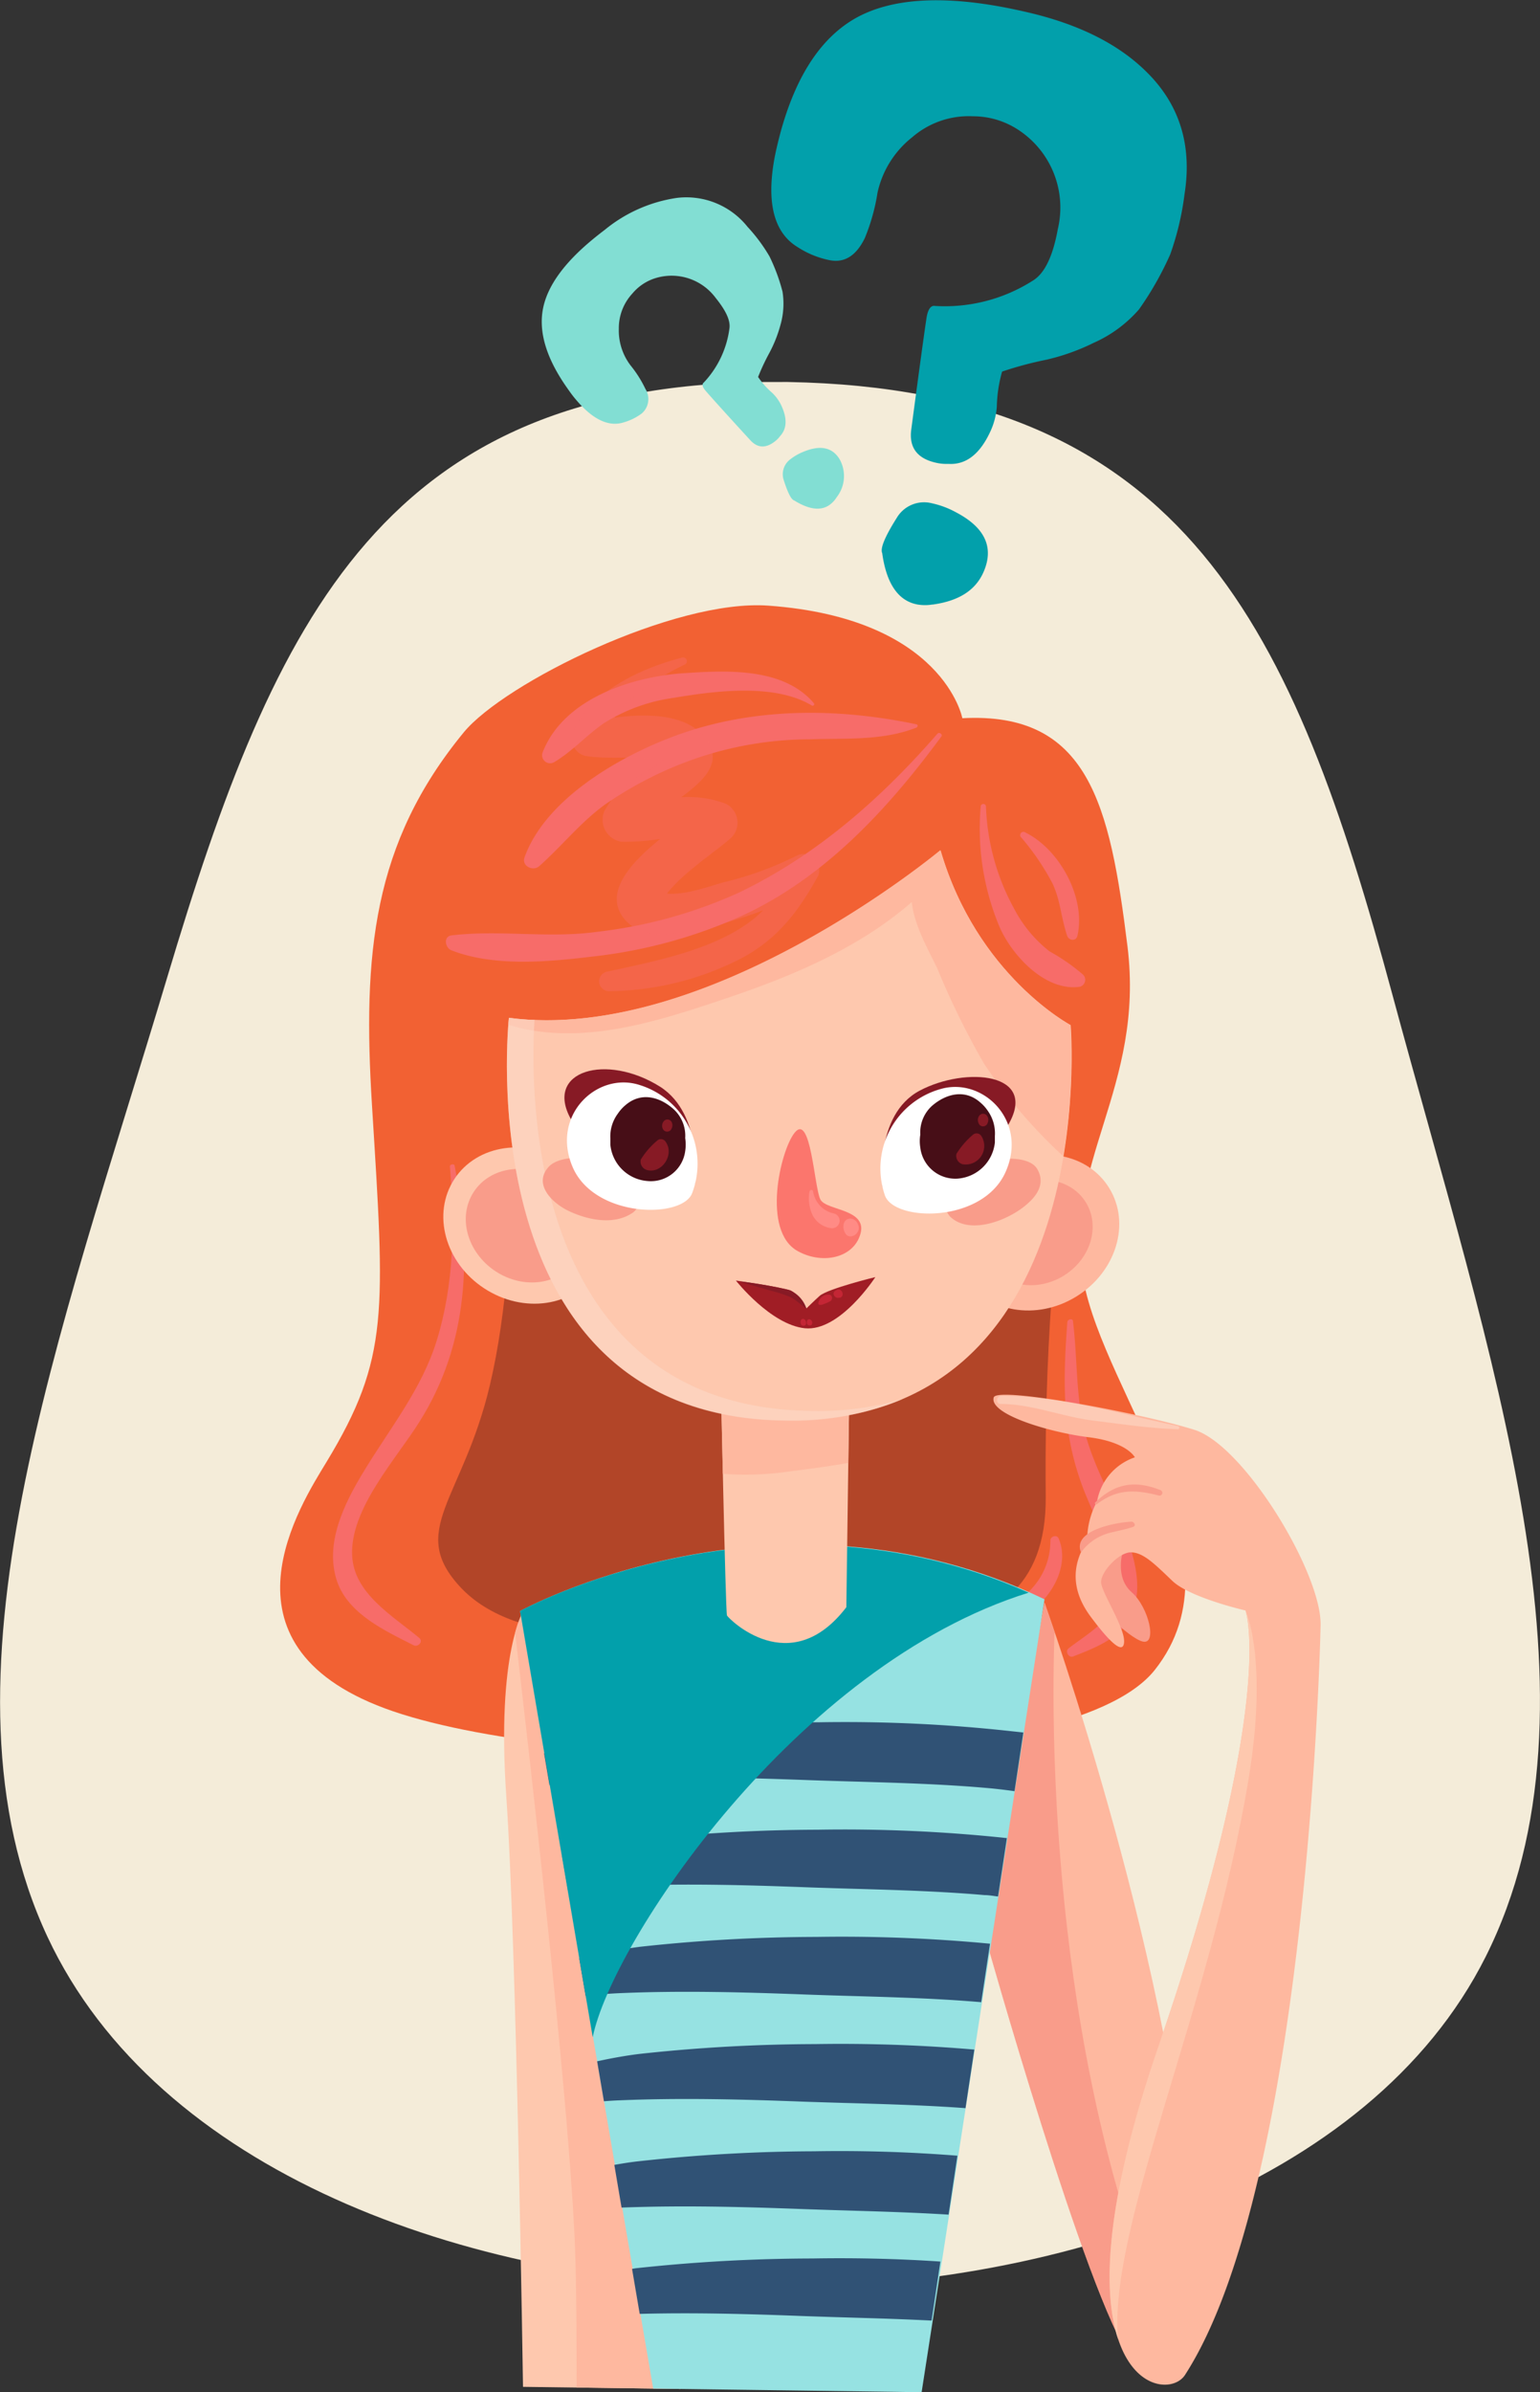 <svg xmlns="http://www.w3.org/2000/svg" viewBox="0 0 174.7 271.16"><rect x="0" y="0" width="174.7" height="271.16" fill="#333333" stroke="none"/><g style="isolation:isolate"><g id="Layer_2" data-name="Layer 2"><g id="Layer_1-2" data-name="Layer 1"><path d="M157.93,112.65C146.77,71.34,134.58,44.12,89.38,43.3h-.51c-45.2-.41-57.63,26.48-69.9,67.48S-8.17,190.61,5.4,219.57c12.47,26.6,47.42,39.19,80.45,39.73h.37c33.05.36,69.14-11.26,82.32-37.51C182.89,193.2,169.13,154.12,157.93,112.65Z" style="fill:#f4ecd9"></path><path d="M109.17,81.41s-2.13-11.32-22-12.76C76.52,67.87,57.23,77.42,52.62,83,42.27,95.58,41.13,108.11,42.2,125.31c1.45,23.39,2,28.6-5.15,40.39-2.92,4.82-13.19,20.59,6.6,27.94S121,201.89,131,189.29c10.41-13.12-5.66-31-8.1-44.2s7-21.73,5-37.85S123.46,80.65,109.17,81.41Z" style="fill:#f26133"></path><path d="M57.66,116.15s1.91,24-2.09,40.87c-3.08,13-9.39,16.44-3.3,22.93,6.35,6.75,20.14,5.93,30.79,4.63s35.76,6.21,35.57-14.94,1.6-29.44,2.8-53.41Z" style="fill:#b24528"></path><path d="M106.34,83.17c-6.4,7.35-13.68,13.76-22.5,18a53.5,53.5,0,0,1-16,4.44c-5.56.79-11.12-.24-16.63.42-.94.12-.72,1.41,0,1.69,4.84,1.89,11,1.31,16.06.7a56.24,56.24,0,0,0,16.8-4.57c9.47-4.34,16.62-12.1,22.7-20.34C107,83.27,106.56,82.92,106.34,83.17Z" style="fill:#f76c69"></path><path d="M61.17,98.18c2.56-2.27,4.61-4.89,7.4-6.94a42.39,42.39,0,0,1,10.09-5.17A40.19,40.19,0,0,1,91.88,83.8c4.08-.14,8.2.19,12.07-1.32.17-.06.22-.34,0-.38-9-1.89-18.45-1.91-27.1,1.21-6.34,2.29-14.94,7.16-17.35,13.88C59.16,98.18,60.47,98.8,61.17,98.18Z" style="fill:#f76c69"></path><path d="M62.85,86.4c2.05-1.21,3.62-3,5.59-4.38a19.89,19.89,0,0,1,8-2.92c4.66-.79,11.45-1.67,15.67.88a.18.18,0,0,0,.22-.27C88.78,75.55,82.19,76,77.23,76.33c-5.89.47-13.4,3-15.69,9A.91.91,0,0,0,62.85,86.4Z" style="fill:#f76c69"></path><path d="M122.5,111.85a.82.82,0,0,0,.38-1.36,22.57,22.57,0,0,0-3.83-2.66,14.87,14.87,0,0,1-4-4.82,25.9,25.9,0,0,1-3.2-11.58.3.3,0,0,0-.6,0A28.79,28.79,0,0,0,113.36,105C114.78,108.31,118.61,112.42,122.5,111.85Z" style="fill:#f76c69"></path><path d="M119.37,100.09c.93,1.89,1,4,1.7,6,.18.53,1,.63,1.15,0,1-4.27-2-9.81-5.89-11.72a.37.37,0,0,0-.46.58A28,28,0,0,1,119.37,100.09Z" style="fill:#f76c69"></path><path d="M51.58,132.17c0-.3-.56-.24-.54.07.56,6.63.48,13.32-1.5,19.72-1.69,5.5-5.36,10-8.3,14.87-2.21,3.63-4.45,8.16-3,12.43,1.29,3.7,5.46,5.6,8.68,7.23.5.25,1.13-.41.65-.82-3-2.51-7.39-5-7.62-9.3-.29-5.29,5-11,7.62-15.19C53.22,152.24,53.51,142.27,51.58,132.17Z" style="fill:#f76c69"></path><path d="M128.12,175c-1.27-4.09-3.62-7.76-4.84-11.9-1.3-4.36-1-8.87-1.56-13.33,0-.38-.61-.26-.64.08-.52,7-.64,12.77,2,19.38,1.38,3.44,3.25,6.71,3.67,10.46.38,3.49-3.19,5.34-5.53,7.15-.43.33,0,1.12.52.92,2.17-.84,5.07-1.94,6.29-4.1C129.62,180.85,129,177.93,128.12,175Z" style="fill:#f76c69"></path><path d="M119.16,174.61c0,4-2.73,7-6.52,8.15a.65.65,0,0,0,.16,1.27c4.33.26,9.13-5.4,7.29-9.65C119.89,173.91,119.15,174.15,119.16,174.61Z" style="fill:#f76c69"></path><path d="M90.37,97A38.9,38.9,0,0,1,82.13,100c-1.81.5-4.39,1.47-6.47,1.29a1.73,1.73,0,0,0,.15-.2,20,20,0,0,1,2.69-2.59c1.37-1.16,2.85-2.18,4.22-3.34a2.4,2.4,0,0,0-.44-4.08,12.12,12.12,0,0,0-5-.71c2.68-2,5.13-4.18,2.33-7.15-2.2-2.32-6.38-2.33-9.89-1.88,1.79-2.68,5.53-4.85,7.93-6a.42.42,0,0,0-.31-.79C72.69,75.75,67,78.38,65,83a2,2,0,0,0,1.45,2.69c2.91.45,5.88-.09,8.81.43a4,4,0,0,1-.52.4c-.81.62-1.71,1.14-2.56,1.7a9.78,9.78,0,0,0-3.6,3.68,2.52,2.52,0,0,0,1.88,3.51,25.94,25.94,0,0,0,4.43-.31c-3.28,2.64-6.37,6-4.2,8.89,2,2.66,5.77,2,8.57,1.35a48.08,48.08,0,0,0,7.31-2.16c-4.29,4.36-12.39,5.77-17.6,6.94a1.12,1.12,0,0,0,.24,2.23A33.39,33.39,0,0,0,83.35,109c4.5-2.14,7.05-5.38,9.4-9.61C93.5,98.07,91.79,96.19,90.37,97Z" style="fill:#f76c69;mix-blend-mode:color-dodge;opacity:0.4"></path><path d="M118.49,181.65s15.4,43,16.7,73.41c0,0-1.8,19.19-6.85,12.32s-16.61-48-16.61-48Z" style="fill:#feb89f"></path><path d="M119.63,185c-.72-2.12-1.14-3.3-1.14-3.3l-6.76,37.68s11.55,41.17,16.61,48c2.08,2.83,3.61,1.23,4.69-1.62C119.4,235.08,119.17,197.27,119.63,185Z" style="fill:#f99c8a"></path><path d="M59.44,182.49s-3.15,4.67-2,21.21,1.89,66.85,1.89,66.85l17.86.24Z" style="fill:#fec8ae"></path><path d="M59.44,182.49a9.9,9.9,0,0,0-1,2.62c1.92,16.37,6.12,53.3,6.78,69.4.19,4.43.19,12.83.19,16.12l11.83.16Z" style="fill:#feb89f"></path><path d="M59,182.61s29.05-16,59.49-1.33l-13.94,89.88-30.45-.41Z" style="fill:#96e2e2"></path><path d="M91.5,201.77c6.8.25,13.55.3,20.34.89,1.08.09,2.16.22,3.25.37l1-6.65-1.49-.16a172,172,0,0,0-21.65-1,186.57,186.57,0,0,0-20.06,1.11,87.39,87.39,0,0,0-11.17,2.42l.61,3.58c2.83-.26,5.65-.63,8.45-.75C77.69,201.33,84.63,201.52,91.5,201.77Z" style="fill:#305275"></path><path d="M91.34,213.92c6.8.25,13.55.3,20.34.89.51,0,1,.1,1.54.16l1-6.62a174.61,174.61,0,0,0-21.45-.95,186.54,186.54,0,0,0-20,1.12,70.2,70.2,0,0,0-9,1.87l.67,3.91c2.09-.22,4.17-.44,6.25-.53C77.53,213.48,84.46,213.66,91.34,213.92Z" style="fill:#305275"></path><path d="M92.65,219.55a186.58,186.58,0,0,0-20.06,1.12A60.57,60.57,0,0,0,65.71,222l.72,4.22c1.35-.13,2.71-.25,4-.3,6.88-.29,13.82-.11,20.69.15s13.45.3,20.19.88l1-6.63A178.19,178.19,0,0,0,92.65,219.55Z" style="fill:#305275"></path><path d="M92.48,231.7a186.54,186.54,0,0,0-20,1.12c-1.6.2-3.18.49-4.74.83l.77,4.53c.62-.05,1.24-.09,1.86-.11,6.88-.29,13.81-.11,20.69.15,6.17.22,12.31.29,18.47.74l1-6.64A178,178,0,0,0,92.48,231.7Z" style="fill:#305275"></path><path d="M92.32,243.85A186.58,186.58,0,0,0,72.26,245c-.86.1-1.72.24-2.57.39l.82,4.84c6.76-.26,13.58-.09,20.33.16,5.61.21,11.18.29,16.77.64l1-6.68Q100.51,243.71,92.32,243.85Z" style="fill:#305275"></path><path d="M92.15,256a189.15,189.15,0,0,0-20.05,1.11l-.4.07.87,5.1c6-.16,12.09,0,18.11.23,5,.19,10,.27,15,.53l1-6.69Q99.48,255.87,92.15,256Z" style="fill:#305275"></path><path d="M116.69,180.53C86.91,167.27,59,182.61,59,182.61l8.24,48.31C69.37,220.25,90.27,188.74,116.69,180.53Z" style="fill:#02a0ab;mix-blend-mode:multiply"></path><path d="M81.73,154.42s.57,28.36.74,28.7,7.15,7.41,13.54-.94l.37-27.11Z" style="fill:#fec8ae"></path><path d="M89.83,166.75c2.2-.27,4.33-.56,6.4-.93l.15-10.75-14.65-.65s.12,6.08.27,12.64A34.67,34.67,0,0,0,89.83,166.75Z" style="fill:#feb89f"></path><path d="M125.82,134.65c2.48,4,.82,9.5-3.7,12.3s-10.19,1.82-12.66-2.18-.81-9.5,3.71-12.29S123.35,130.65,125.82,134.65Z" style="fill:#feb89f"></path><path d="M123.18,136.29c1.67,2.7.55,6.42-2.51,8.31s-6.89,1.23-8.56-1.47-.55-6.42,2.51-8.31S121.51,133.58,123.18,136.29Z" style="fill:#f99c8a"></path><path d="M51.55,133.64c-2.58,3.93-1.07,9.48,3.37,12.39s10.13,2.1,12.71-1.83,1.07-9.47-3.37-12.39S54.13,129.71,51.55,133.64Z" style="fill:#fec8ae"></path><path d="M53.75,135.09c-1.87,2.85-.77,6.87,2.45,9s7.35,1.53,9.22-1.32.78-6.88-2.44-9S55.62,132.24,53.75,135.09Z" style="fill:#f99c8a"></path><path d="M57.73,115.37S52.79,160.54,89,161s32.46-44.8,32.46-44.8-10.62-5.62-14.76-19.82C106.67,96.41,80.38,118.35,57.73,115.37Z" style="fill:#fec8ae"></path><path d="M82.12,113.25c7.64-2.55,15.29-5.75,21.31-11,.3,2.65,1.75,5.15,2.88,7.48a91.75,91.75,0,0,0,5.31,10.82,57.92,57.92,0,0,0,8.13,9.7c.26.23.55.51.86.8a66.85,66.85,0,0,0,.82-14.86s-10.62-5.62-14.76-19.82c0,0-26.29,21.94-48.94,19,0,0,0,.27-.07.78C65.71,118.66,74.46,115.83,82.12,113.25Z" style="fill:#feb89f"></path><path d="M60.64,115.6c-1,0-2-.1-2.91-.23,0,0-4.94,45.17,31.24,45.66a32.58,32.58,0,0,0,13.44-2.44A34.73,34.73,0,0,1,92,159.93C59.51,159.49,60.16,123.06,60.64,115.6Z" style="fill:#fcddcd;opacity:0.5"></path><path d="M69,131.64a6.12,6.12,0,0,0-1.17-.16,9.44,9.44,0,0,0-1.36-.21c-1.24-.12-3.21,0-4.15.91-2,2.06.45,4.32,2.36,5.16,2.18,1,5.1,1.55,7.17.07a2.87,2.87,0,0,0,.86-2.92C72.43,132.82,70.43,132,69,131.64Z" style="fill:#f99c8a"></path><path d="M117.7,132.57c-.51-.94-1.83-1.2-3-1.23a3.87,3.87,0,0,0-1,0h-.26c-2.16.16-5.48,1.3-5.74,3.68a2.25,2.25,0,0,0,.08,2.88c2.31,2.23,6.91.3,8.87-1.54C117.83,135.31,118.5,134,117.7,132.57Z" style="fill:#f99c8a"></path><path d="M100.12,134.48s-1-8.1,4.22-10.86,13.55-2.05,10,3.94Z" style="fill:#871a25"></path><path d="M100.38,135.48c1,3,11,3.23,13.66-2.56s-2.49-10.88-7.33-9.48A9.35,9.35,0,0,0,100.38,135.48Z" style="fill:#fff"></path><path d="M112.86,129.51c0-.25,0-.5,0-.74a4.4,4.4,0,0,0-.77-2.81,4.64,4.64,0,0,0-.89-1c-1.73-1.53-3.84-1-5.44.36a4.07,4.07,0,0,0-1.36,3.29,4.55,4.55,0,0,0,0,1.47,4,4,0,0,0,4.2,3.52A4.59,4.59,0,0,0,112.86,129.51Z" style="fill:#470e17"></path><path d="M108.5,130.79a9.36,9.36,0,0,1,1.84-2.14.64.64,0,0,1,1,.14,2.1,2.1,0,0,1-2.17,3.17A1,1,0,0,1,108.5,130.79Z" style="fill:#871a25"></path><path d="M111,127.28a.81.81,0,0,1,.06-.77.54.54,0,0,1,.93,0,.81.81,0,0,1,.05.77A.54.54,0,0,1,111,127.28Z" style="fill:#871a25"></path><path d="M78.83,134.19s1-7.83-3.93-11c-6.13-3.86-13.18-1.81-10.14,3.66Z" style="fill:#871a25"></path><path d="M78.54,135.18c-1,3-11.11,2.93-13.59-2.92s2.79-10.82,7.59-9.28A9.34,9.34,0,0,1,78.54,135.18Z" style="fill:#fff"></path><path d="M69.24,129.76c0-.25,0-.5,0-.74a4.33,4.33,0,0,1,.85-2.79,4.6,4.6,0,0,1,.91-1c1.77-1.48,3.86-.9,5.43.51A4.07,4.07,0,0,1,77.73,129a4.88,4.88,0,0,1,0,1.48,3.93,3.93,0,0,1-4.29,3.39A4.58,4.58,0,0,1,69.24,129.76Z" style="fill:#470e17"></path><path d="M72.69,131.44a8.85,8.85,0,0,1,1.84-2.13.63.63,0,0,1,1,.14c1,1.45-.46,3.66-2.18,3.16A1,1,0,0,1,72.69,131.44Z" style="fill:#871a25"></path><path d="M75.18,127.93a.81.81,0,0,1,.07-.77.54.54,0,0,1,.93,0,.83.83,0,0,1,0,.78A.54.54,0,0,1,75.18,127.93Z" style="fill:#871a25"></path><path d="M90.14,128.4c-1.61,2-3.76,11.14.35,13.41,2.65,1.47,5.9.86,6.93-1.43,1.54-3.4-3.64-3.07-4.35-4.41S92,126.06,90.14,128.4Z" style="fill:#fb766d"></path><path d="M94.57,137.54a3,3,0,0,1-2.33-2.49c-.07-.28-.39-.19-.42.06a4.56,4.56,0,0,0,.36,2.63,2.78,2.78,0,0,0,2.16,1.48A.85.85,0,0,0,94.57,137.54Z" style="fill:#ff8b85"></path><path d="M97.31,138.73a1,1,0,0,0-.66-.58.75.75,0,0,0-.93.56,1.41,1.41,0,0,0,.1.95C96.26,140.75,97.86,139.81,97.31,138.73Z" style="fill:#ff8b85"></path><path d="M83.48,145.15s3.93,5,7.82,5.41c4,.4,8-5.8,8-5.8S94,146.05,93,146.87c-.56.5-1.52,1.44-1.52,1.44s-1.08-1.78-1.86-2.06C88.58,145.89,83.48,145.15,83.48,145.15Z" style="fill:#a01d25"></path><path d="M94.07,146.75a1.17,1.17,0,0,0-1.25,1,.17.17,0,0,0,.13.15.81.81,0,0,0,.51-.09,4.22,4.22,0,0,0,.78-.35C94.48,147.26,94.43,146.77,94.07,146.75Z" style="fill:#c42635"></path><path d="M94.86,146.25l-.11.07c-.46.29,0,.91.43.78l.12,0C95.91,146.89,95.47,145.87,94.86,146.25Z" style="fill:#c42635"></path><path d="M90.86,149.65a.52.52,0,0,0,0,.44c.08.28.57.23.58-.06a.51.51,0,0,0-.17-.47A.26.26,0,0,0,90.86,149.65Z" style="fill:#c42635"></path><path d="M91.55,149.73l0,.08a.32.32,0,0,0,.16.41l.07,0a.25.25,0,0,0,.35-.19.38.38,0,0,0-.16-.42A.25.25,0,0,0,91.55,149.73Z" style="fill:#c42635"></path><path d="M84,145.29c1.13.35,2.27.67,3.4,1a16.9,16.9,0,0,1,2.19.7c.7.3,2,1.55,1.89,1.33a3.42,3.42,0,0,0-1.86-2.06,43.61,43.61,0,0,0-5.61-1s0,0,0,0Z" style="fill:#871a25"></path><path d="M127.38,175.87s-.95,2.9,1,4.61,2.92,6,1.25,5.59-5.6-4.6-5.6-4.6-1.26-2.79-.34-3.85S127.38,175.87,127.38,175.87Z" style="fill:#f99c8a"></path><path d="M149.81,184.29s-1.29,63.1-15.38,84.91c-2.25,3.5-16,.58-3.07-37.08,13.59-39.46,9.93-49.57,9.93-49.57S135,181.11,133,179.2s-3.31-3.24-4.71-3.24-3.46,2.27-3.38,3.43,2.7,5.09,2.61,6.73-1.94-.38-3.8-2.88-2.47-5.41-.39-8.58a9.21,9.21,0,0,1,1.12-4.47,6.46,6.46,0,0,1,4.29-5s-.86-1.74-5.25-2.28-11.32-2.6-10.76-4.51c.37-1.3,17.11,1.87,22.79,3.68S150,178.44,149.81,184.29Z" style="fill:#feb89f"></path><path d="M141.61,201.84c2.31-13.83-.32-19.29-.32-19.29s3.66,10.11-9.93,49.57c-6.09,17.7-6.28,27.72-4.53,33C125.69,252.48,137.26,227.84,141.61,201.84Z" style="fill:#fec8ae"></path><path d="M122.6,175.89c-.9-2.5,4.2-3.34,5.75-3.41.32,0,.57.48.18.6-.87.28-1.75.45-2.64.67a5.82,5.82,0,0,0-3.21,2.15s-.07,0-.08,0Z" style="fill:#f99c8a"></path><path d="M124.28,170.27c2.25-2.16,4.51-2.5,7.37-1.36a.32.32,0,0,1-.23.6c-2.64-.67-4.69-.77-7,1a.14.14,0,0,1-.18-.21Z" style="fill:#f99c8a"></path><g style="opacity:0.5"><path d="M133.55,162c-3.31-.11-6.41-.59-9.71-1-3.48-.46-6.8-1.85-10.33-1.86-.59,0-.5-.92.09-.92,6.75,0,13.45,2.05,20,3.42a.19.19,0,0,1,0,.38Z" style="fill:#fcddcd"></path></g><path d="M98.1,27q-1.47,3-4,2.49A10.41,10.41,0,0,1,90.47,28q-4-2.44-2.61-10.07c.14-.74.35-1.66.64-2.76q2.69-10,8.87-13.28,5.72-3,16-1.16c1,.18,2,.39,3,.62q8.79,2,13.6,6.71,5.72,5.55,4.41,13.91a32.19,32.19,0,0,1-1.63,6.87,36.2,36.2,0,0,1-3.54,6.23,14.71,14.71,0,0,1-5.14,3.79,24.41,24.41,0,0,1-5.39,1.92,40.54,40.54,0,0,0-5,1.34,15.79,15.79,0,0,0-.6,4,8.11,8.11,0,0,1-.71,2.74q-1.78,3.9-4.76,3.72a5.71,5.71,0,0,1-1.14-.07c-2.35-.43-3.39-1.71-3.09-3.86.77-5.78,1.33-9.95,1.71-12.51.15-1.07.5-1.56,1-1.46a18.57,18.57,0,0,0,11.14-2.91c1.29-.82,2.22-2.75,2.77-5.8a10.52,10.52,0,0,0-4.54-11.29,9.35,9.35,0,0,0-5.1-1.5,9.79,9.79,0,0,0-6.87,2.37,11,11,0,0,0-3.94,6.27A22.65,22.65,0,0,1,98.1,27Zm7.69,41.52a5.16,5.16,0,0,1-1.71,0c-2.17-.4-3.52-2.34-4-5.82q-.37-.8,1.65-4a3.6,3.6,0,0,1,4-1.65,10.08,10.08,0,0,1,2.68,1c3.1,1.61,4.22,3.68,3.39,6.2S108.93,68.1,105.79,68.53Z" style="fill:#02a0ab"></path><path d="M73.22,44.09a2.16,2.16,0,0,1-.41,2.77,6.34,6.34,0,0,1-2,1c-1.75.58-3.59-.3-5.54-2.64-.29-.34-.62-.79-1-1.34q-3.49-5-2.65-9,.78-3.74,5.56-7.7c.47-.39.94-.76,1.43-1.13a16.69,16.69,0,0,1,8.19-3.62,8.88,8.88,0,0,1,8,3.28,18.92,18.92,0,0,1,2.49,3.35,21,21,0,0,1,1.48,4,8.75,8.75,0,0,1-.23,3.76A15,15,0,0,1,87.28,40,24.5,24.5,0,0,0,86,42.73a9.06,9.06,0,0,0,1.6,1.8,4.89,4.89,0,0,1,1,1.36c.73,1.53.68,2.71-.12,3.56a2.76,2.76,0,0,1-.46.49c-1.09.91-2.06.89-2.92-.06q-3.5-3.81-5-5.52c-.42-.47-.51-.81-.26-1a11,11,0,0,0,2.91-6.15c.12-.89-.4-2-1.57-3.45a6.22,6.22,0,0,0-6.83-2.23,5.54,5.54,0,0,0-2.61,1.74,5.78,5.78,0,0,0-1.54,4,6.52,6.52,0,0,0,1.34,4.16A13.33,13.33,0,0,1,73.22,44.09Zm21.7,12.26a3,3,0,0,1-.66.76q-1.5,1.26-4.16-.38c-.33-.09-.72-.84-1.18-2.27a2.11,2.11,0,0,1,.75-2.41,6,6,0,0,1,1.47-.84c1.9-.79,3.27-.51,4.09.82A3.88,3.88,0,0,1,94.92,56.35Z" style="fill:#82ded3"></path></g></g></g></svg>